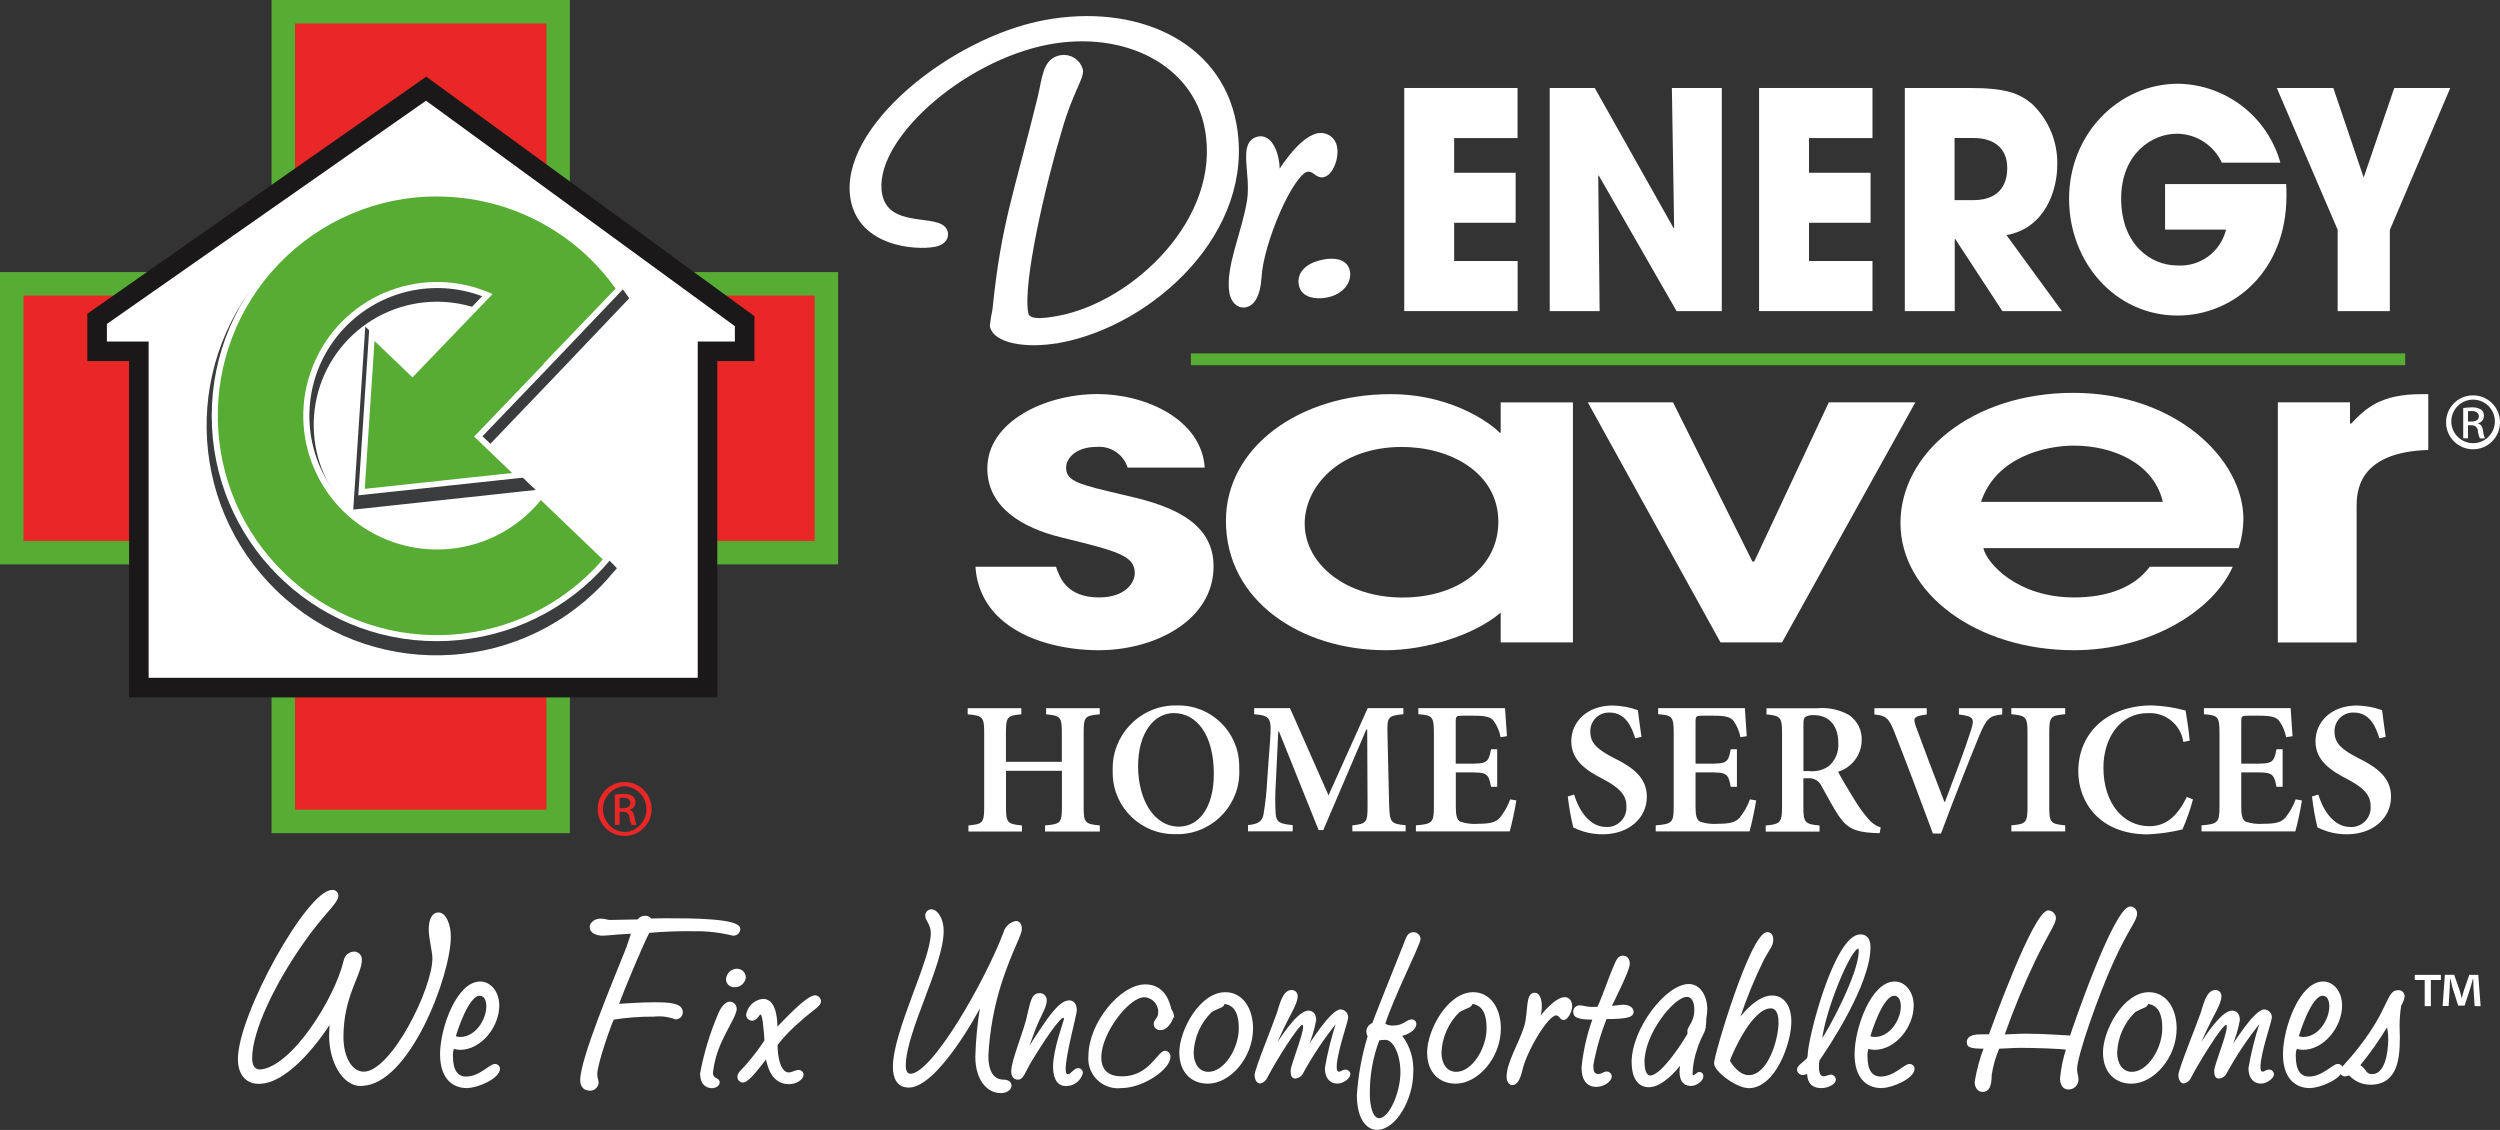 <?xml version="1.0" encoding="UTF-8"?>
<svg id="Layer_1" data-name="Layer 1" xmlns="http://www.w3.org/2000/svg" viewBox="0 0 287.52 129.95">
  <rect x="0" y="0" width="287.52" height="129.95" fill="#333333" stroke="none"/>
  <defs>
    <style>
      .cls-1 {
        stroke-width: .2px;
      }

      .cls-1, .cls-2 {
        stroke: #fff;
      }

      .cls-1, .cls-2, .cls-3, .cls-4 {
        fill: #fff;
      }

      .cls-2 {
        stroke-width: .84px;
      }

      .cls-5, .cls-6, .cls-7, .cls-4 {
        stroke-width: 0px;
      }

      .cls-5, .cls-8 {
        fill: #e82726;
      }

      .cls-6 {
        fill: #57ac33;
      }

      .cls-7 {
        fill: #3b3c3e;
      }

      .cls-8 {
        stroke-width: 2.7px;
      }

      .cls-8, .cls-9 {
        stroke: #57ac33;
      }

      .cls-3 {
        stroke: #1a1818;
        stroke-width: 2.25px;
      }

      .cls-9 {
        fill: none;
        stroke-width: 1.36px;
      }
    </style>
  </defs>
  <g id="dr-energy-saver-logo-black-bkg">
    <g id="dr-energy-saver-logo">
      <g id="Group_53" data-name="Group 53">
        <path id="Path_120" data-name="Path 120" class="cls-2" d="M121.86,39c-3.9.73-7.31,0-7.6-1.54.07-.61.17-1.22.3-1.82,1.01-9.99,2.46-13.23,5.18-24.34.58-2.39.56-4.21,2.29-4.54.93-.16,1.84.41,2.1,1.32.14.77-1.14,2.44-2.35,6.6-1.9,6.28-4.61,17.79-3.94,21.37.23,1.21,1.93,1.06,3.97.68,8.74-1.64,19.15-11.41,17.17-21.98-1.45-7.71-9.64-11.7-18.43-10.05-10.04,1.88-20.71,11.3-19.51,17.69.85,4.51,7.2,2.47,7.56,4.4.11.6-.38,1.04-1.13,1.18-2.17.41-8.28-.04-9.22-5.05-1.49-7.93,11.27-18.19,21.93-20.19,10.22-1.92,19.85,2.2,21.59,11.51,2.3,12.21-9.38,22.79-19.91,24.77Z"/>
        <path id="Path_121" data-name="Path 121" class="cls-2" d="M143.21,34.93c-.81.15-1.27-.62-1.39-1.22-.54-2.86,1.46-6.94,2.03-10.7.44-3.11-1.03-6.53.95-6.9.93-.17,1.59.96,1.83,2.22.17.79.17,1.61,0,2.39l.14.09c.49-.83,2.84-4.7,4.88-5.08.81-.14,1.58.41,1.71,1.22,0,.04.01.07.01.11.2,1.04-.44,2.76-1.25,2.91-.62.11-.92-.8-1.85-.62-1.92.36-5.39,8.54-5.6,12.51-.13,2.01-.73,2.93-1.48,3.07Z"/>
        <path id="Path_122" data-name="Path 122" class="cls-2" d="M152.5,33.81c-1.18.22-2.5.01-2.71-1.09-.26-1.38,1-2.18,2.49-2.46,1.12-.21,2.35-.1,2.56,1,.2,1.05-.67,2.24-2.34,2.55Z"/>
      </g>
      <g id="Group_54" data-name="Group 54">
        <path id="Path_123" data-name="Path 123" class="cls-4" d="M161.49,10.12h13.04v5.76h-7.29v3.99h7.07v5.75h-7.07v4.4h7.3v5.76h-13.04V10.12Z"/>
        <path id="Path_124" data-name="Path 124" class="cls-4" d="M178.24,10.12h5.17l9.07,16.12.06-.07-.26-16.05h5.74v25.66h-5.2l-8.95-15.6-.06.03.16,15.57h-5.74V10.12Z"/>
        <path id="Path_125" data-name="Path 125" class="cls-4" d="M202.31,10.12h13.04v5.76h-7.3v3.99h7.08v5.75h-7.08v4.4h7.3v5.76h-13.04V10.12Z"/>
        <path id="Path_126" data-name="Path 126" class="cls-4" d="M219.06,10.12h7.42c4.12,0,5.71.56,7.23,1.84,1.91,1.82,2.96,4.36,2.89,7,0,2.95-1.4,7.28-5.84,8.08l6.38,8.74h-6.85l-5.42-8.29h-.06v8.29h-5.74V10.12ZM224.8,23.02h2.12c3.52,0,3.93-2.43,3.93-3.68,0-2.32-1.55-3.47-3.87-3.47h-2.19v7.14Z"/>
        <path id="Path_127" data-name="Path 127" class="cls-4" d="M262.93,21.18c.03.45.03.83.03,1.35,0,8.6-6.02,13.76-12.53,13.76-7.11,0-12.47-6.07-12.47-13.45s5.65-13.21,12.56-13.21c5.49.1,10.26,3.79,11.74,9.08h-6.73c-.93-2.02-2.95-3.32-5.17-3.33-2.95,0-6.41,2.39-6.41,7.45,0,5.38,3.49,7.7,6.44,7.7,2.63.18,5-1.56,5.62-4.12h-7.01v-5.24h13.93Z"/>
        <path id="Path_128" data-name="Path 128" class="cls-4" d="M268.86,26.45l-7.01-16.33h6.5l3.49,10.3,3.52-10.3h6.44l-6.95,16.33v9.33h-6v-9.33Z"/>
      </g>
      <g id="Group_55" data-name="Group 55">
        <path id="Path_129" data-name="Path 129" class="cls-4" d="M129.69,53.79c-.48-1.55-1.99-2.55-3.61-2.39-2.25,0-3.47,1.24-3.47,2.39,0,1.59,1.57,1.94,6.4,3.08,4.7,1.05,10.56,2.69,10.56,8.26,0,6.22-6.75,9.65-13.21,9.65-3.75,0-8.38-.95-11.31-3.63-1.71-1.53-2.74-3.68-2.86-5.97h9.26c.41,1.24,1.23,3.53,4.97,3.53,2.93,0,4.09-1.64,4.09-2.79,0-2.04-2.04-2.54-8.51-4.13-4.29-1.05-8.45-3.38-8.45-7.91,0-5.37,6.61-8.56,12.67-8.56,5.65,0,11.99,2.99,12.33,8.46h-8.85Z"/>
        <path id="Path_130" data-name="Path 130" class="cls-4" d="M180.9,73.88h-8.31v-3.43c-2.86,2.49-8.45,4.33-13.21,4.33-9.74,0-18.39-5.67-18.39-14.88,0-8.46,8.45-14.57,18.93-14.57,7.7,0,12.26,4.03,12.53,4.43h.14v-3.48h8.31v27.61ZM161.29,51.4c-7.42,0-11.24,4.68-11.24,8.81,0,4.68,4.77,8.51,11.24,8.51s11.03-3.58,11.03-8.71c0-5.72-5.65-8.61-11.03-8.6Z"/>
        <path id="Path_131" data-name="Path 131" class="cls-4" d="M182.6,46.27h9.81l9.13,18.31h.21l8.58-18.31h9.95l-15.33,27.61h-7.08l-15.26-27.61Z"/>
        <path id="Path_132" data-name="Path 132" class="cls-4" d="M228.1,63.04c.41,1.79,3.95,5.67,10.42,5.67,4.02,0,7.02-1.24,8.72-3.53h9.54c-2.18,4.97-9.4,9.6-18.25,9.6-11.24,0-19.96-6.57-19.96-14.62s8.24-14.98,19.89-14.98,19.55,7.56,19.55,14.53c-.01,1.13-.2,2.25-.54,3.33h-29.35ZM248.74,57.72c-1.02-4.43-5.72-6.47-10.22-6.47-3.34,0-8.99,1.34-10.69,6.47h20.91Z"/>
        <path id="Path_133" data-name="Path 133" class="cls-4" d="M261.95,46.27h8.32v2.44h.14c1.7-1.79,3.4-3.38,8.11-3.38h.75v6.42c-8.24.25-8.24,4.97-8.24,6.62v15.52h-9.06v-27.61Z"/>
      </g>
      <line id="Line_5" data-name="Line 5" class="cls-9" x1="136.96" y1="41.32" x2="276.62" y2="41.32"/>
      <g id="Group_56" data-name="Group 56">
        <path id="Path_134" data-name="Path 134" class="cls-4" d="M284.43,45.47c1.71,0,3.1,1.4,3.09,3.11,0,1.71-1.4,3.1-3.11,3.09-1.71,0-3.1-1.4-3.09-3.11,0-1.71,1.39-3.09,3.09-3.09h.02ZM284.42,45.96c-1.38,0-2.5,1.13-2.5,2.51s1.13,2.5,2.51,2.5c1.38,0,2.5-1.13,2.5-2.51,0-1.38-1.12-2.49-2.5-2.5h-.02ZM283.84,50.41h-.55v-3.48c.33-.05.65-.08.98-.08.38-.03.76.07,1.08.26.22.17.34.44.32.72,0,.41-.28.76-.68.85v.03c.3.06.51.33.58.85.03.3.1.59.22.86h-.58c-.13-.28-.21-.58-.24-.89-.02-.36-.33-.64-.69-.62-.02,0-.04,0-.06,0h-.38v1.5ZM283.84,48.48h.4c.46,0,.85-.17.85-.6,0-.31-.22-.61-.85-.61-.13,0-.27,0-.4.03v1.18Z"/>
      </g>
      <g id="Group_57" data-name="Group 57">
        <path id="Path_135" data-name="Path 135" class="cls-4" d="M126.49,82.15c-1.71.15-1.86.28-1.86,2.12v8.54c0,1.83.17,1.96,1.86,2.12v.7h-6.3v-.7c1.77-.15,1.94-.28,1.94-2.12v-4.16h-6.43v4.16c0,1.83.17,1.96,1.83,2.12v.7h-6.15v-.7c1.62-.15,1.81-.28,1.81-2.12v-8.54c0-1.83-.19-1.96-1.9-2.12v-.7h6.17v.7c-1.6.15-1.77.28-1.77,2.12v3.34h6.43v-3.34c0-1.83-.17-1.96-1.81-2.12v-.7h6.17v.7Z"/>
        <path id="Path_136" data-name="Path 136" class="cls-4" d="M142.52,88.38c.23,3.95-2.79,7.33-6.74,7.55-.2.01-.4.01-.6,0-3.9.08-7.13-3.02-7.21-6.92,0-.13,0-.27,0-.4-.13-4,3.01-7.35,7.01-7.48.15,0,.3,0,.46,0,3.87-.05,7.04,3.05,7.08,6.92,0,.11,0,.21,0,.32ZM130.89,88.12c0,3.86,1.83,6.95,4.7,6.95,2.18,0,4.01-2.03,4.01-6.08,0-4.45-1.96-6.98-4.6-6.98-2.24,0-4.11,2.22-4.11,6.1h0Z"/>
        <path id="Path_137" data-name="Path 137" class="cls-4" d="M155.53,95.62v-.7c1.66-.18,1.77-.33,1.75-2.44l-.04-8.57h-.11l-4.94,11.55h-.54l-4.55-11.32h-.09l-.28,5.89c-.08,1.18-.09,2.37-.02,3.55.07,1,.52,1.18,1.96,1.31v.72h-5.14v-.72c1.23-.11,1.64-.46,1.79-1.26.22-1.35.37-2.71.43-4.08l.32-4.38c.2-2.62.04-2.86-1.83-3.03v-.7h4.12l4.43,10.03,4.51-10.03h4.1v.7c-1.79.18-1.88.31-1.83,2.27l.19,8.06c.07,2.12.15,2.27,1.9,2.44v.7h-6.13Z"/>
        <path id="Path_138" data-name="Path 138" class="cls-4" d="M174.39,92.07c-.13.89-.56,2.9-.76,3.55h-10.79v-.7c1.88-.15,2.07-.31,2.07-2.14v-8.48c0-1.92-.19-2.03-1.79-2.16v-.7h9.97c.02.43.13,1.94.22,3.23l-.73.11c-.12-.68-.4-1.32-.8-1.88-.35-.44-.93-.59-2.27-.59h-1.27c-.76,0-.82.04-.82.74v4.78h1.66c1.9,0,2.12-.13,2.4-1.66h.71v4.32h-.71c-.28-1.55-.52-1.66-2.37-1.66h-1.68v3.88c0,1.05.11,1.57.52,1.79.67.22,1.37.3,2.07.24,1.32,0,2.01-.15,2.5-.72.5-.63.89-1.34,1.17-2.09l.71.13Z"/>
        <path id="Path_139" data-name="Path 139" class="cls-4" d="M188.05,84.89c-.41-1.37-1.14-2.94-2.93-2.94-1.18-.05-2.17.86-2.22,2.04,0,.06,0,.12,0,.18,0,1.35.89,2.07,2.72,3.01,2.05,1.02,3.78,2.18,3.78,4.45,0,2.42-2.03,4.32-5.09,4.32-.72,0-1.44-.1-2.14-.3-.42-.13-.83-.29-1.23-.48-.29-1.18-.5-2.37-.63-3.57l.73-.22c.39,1.37,1.55,3.73,3.67,3.73,1.22.07,2.27-.87,2.34-2.09,0-.11,0-.22,0-.33,0-1.4-1.04-2.2-2.65-3.07-1.92-.98-3.69-2.14-3.69-4.36s1.79-4.12,4.77-4.12c.99.02,1.96.2,2.89.54.09.79.22,1.7.41,3.07l-.71.15Z"/>
        <path id="Path_140" data-name="Path 140" class="cls-4" d="M201.97,92.07c-.13.89-.56,2.9-.76,3.55h-10.79v-.7c1.88-.15,2.07-.31,2.07-2.14v-8.48c0-1.92-.2-2.03-1.79-2.16v-.7h9.97c.02.43.13,1.94.22,3.23l-.73.11c-.12-.68-.4-1.32-.8-1.88-.35-.44-.93-.59-2.27-.59h-1.27c-.76,0-.82.04-.82.74v4.78h1.66c1.9,0,2.12-.13,2.39-1.66h.71v4.32h-.71c-.28-1.55-.52-1.66-2.37-1.66h-1.68v3.88c0,1.05.11,1.57.52,1.79.67.22,1.37.3,2.07.24,1.32,0,2.01-.15,2.5-.72.5-.63.9-1.34,1.17-2.09l.72.13Z"/>
        <path id="Path_141" data-name="Path 141" class="cls-4" d="M216.17,95.82c-.17,0-.41-.02-.67-.02-2.33-.11-3.17-.68-4.1-2.07-.63-.96-1.27-2.2-1.9-3.31-.28-.62-.92-.99-1.6-.91h-.5v3.29c0,1.81.19,1.98,1.86,2.14v.7h-6.19v-.7c1.66-.15,1.88-.33,1.88-2.14v-8.52c0-1.79-.19-1.96-1.79-2.12v-.7h5.79c1.29-.13,2.59.14,3.71.78.95.65,1.5,1.75,1.45,2.9-.02,1.67-1.12,3.13-2.72,3.62.35.68,1.19,2.11,1.83,3.12.49.83,1.05,1.61,1.68,2.33.36.45.85.78,1.4.96l-.13.66ZM208.14,88.69c.78.07,1.56-.14,2.2-.59.75-.66,1.15-1.64,1.08-2.64,0-2.35-1.4-3.21-2.76-3.21-.37-.04-.74.03-1.06.22-.15.13-.19.37-.19.87v5.34h.73Z"/>
        <path id="Path_142" data-name="Path 142" class="cls-4" d="M230.26,82.17c-1.42.15-1.77.39-2.63,2.44-.65,1.59-2.74,6.76-4.4,11.25h-.93c-1.47-3.99-3.39-9.05-4.42-11.64-.65-1.66-.99-1.92-2.31-2.05v-.72h6.02v.72c-1.55.2-1.58.41-1.25,1.37.61,1.68,2.24,6.02,3.28,8.68h.07c1.14-3.01,2.33-6.15,2.96-8.15.45-1.42.41-1.68-1.36-1.9v-.72h4.98v.72Z"/>
        <path id="Path_143" data-name="Path 143" class="cls-4" d="M231.32,95.62v-.7c1.66-.15,1.86-.28,1.86-2.14v-8.5c0-1.85-.2-1.98-1.86-2.14v-.7h6.19v.7c-1.66.15-1.83.28-1.83,2.14v8.5c0,1.85.17,1.98,1.83,2.14v.7h-6.19Z"/>
        <path id="Path_144" data-name="Path 144" class="cls-4" d="M252.21,91.94c-.32,1.18-.72,2.33-1.21,3.45-1.31.32-2.65.51-3.99.57-5.61,0-7.99-3.77-7.99-7.24,0-4.51,3.43-7.59,8.46-7.59,1.31.04,2.62.24,3.88.59.2,1.2.35,2.18.47,3.46l-.73.15c-.29-2-2.08-3.45-4.1-3.31-3.3,0-5.09,3.01-5.09,6.26,0,4.03,2.22,6.74,5.29,6.74,1.94,0,3.22-1.18,4.3-3.36l.71.28Z"/>
        <path id="Path_145" data-name="Path 145" class="cls-4" d="M264.74,92.07c-.13.89-.56,2.9-.76,3.55h-10.79v-.7c1.88-.15,2.07-.31,2.07-2.14v-8.48c0-1.92-.2-2.03-1.79-2.16v-.7h9.97c.02.43.13,1.94.22,3.23l-.74.11c-.12-.68-.4-1.32-.8-1.88-.35-.44-.93-.59-2.27-.59h-1.27c-.76,0-.82.04-.82.74v4.78h1.66c1.9,0,2.11-.13,2.39-1.66h.71v4.32h-.71c-.28-1.55-.52-1.66-2.37-1.66h-1.68v3.88c0,1.05.11,1.57.52,1.79.67.22,1.37.3,2.07.24,1.32,0,2.01-.15,2.5-.72.5-.63.9-1.34,1.17-2.09l.72.13Z"/>
        <path id="Path_146" data-name="Path 146" class="cls-4" d="M273.64,84.89c-.41-1.37-1.14-2.94-2.93-2.94-1.18-.05-2.17.86-2.22,2.04,0,.06,0,.12,0,.18,0,1.35.89,2.07,2.72,3.01,2.05,1.02,3.78,2.18,3.78,4.45,0,2.42-2.03,4.32-5.09,4.32-.72,0-1.44-.1-2.14-.3-.42-.13-.83-.29-1.23-.48-.29-1.18-.5-2.37-.63-3.57l.73-.22c.39,1.37,1.55,3.73,3.67,3.73,1.22.07,2.27-.87,2.34-2.09,0-.11,0-.22,0-.33,0-1.4-1.04-2.2-2.65-3.07-1.92-.98-3.69-2.14-3.69-4.36s1.79-4.12,4.77-4.12c.99.02,1.97.2,2.89.54.09.79.22,1.7.41,3.07l-.71.15Z"/>
      </g>
      <path id="Path_147" data-name="Path 147" class="cls-8" d="M95.04,32.64h-30.85V1.35h-31.61v31.29H1.35v30.92h31.23v30.91h31.61v-30.91h30.85v-30.92Z"/>
      <path id="Path_148" data-name="Path 148" class="cls-3" d="M11.17,36.67v3.73h4.8v38.68h65.4v-38.68h4.27v-3.46L49.01,10.2,11.17,36.67Z"/>
      <g id="Group_60" data-name="Group 60">
        <g id="Group_58" data-name="Group 58">
          <path id="Path_149" data-name="Path 149" class="cls-7" d="M50.25,74.69c-14.27.01-25.85-11.55-25.87-25.82-.01-14.27,11.55-25.85,25.82-25.87,8.37,0,16.23,4.04,21.08,10.86l.29.41-.35.36-8.3,8.66-7.56,7.93,3.93,3.77.94.9-1.3.14-16.95,1.82-.72.08.05-.72,1.12-17.01.09-1.3.94.9,3.93,3.77,8.18-8.5c-1.7-.65-3.51-.99-5.33-.99-8.16,0-14.77,6.61-14.78,14.77,0,8.16,6.61,14.77,14.77,14.78,4.03,0,7.88-1.64,10.66-4.55.28-.3.55-.6.8-.92l.41-.51.48.46,7.12,6.82.42.4-.42.49c-.27.31-.54.62-.82.91-4.86,5.1-11.6,7.98-18.65,7.95h0Z"/>
          <path id="Path_150" data-name="Path 150" class="cls-7" d="M50.26,23.63c8.15,0,15.81,3.94,20.54,10.58l-8.3,8.66.03.03-8,8.35,4.37,4.19-16.95,1.82,1.12-17.01,4.37,4.19,9.21-9.58c-7.73-3.52-16.86-.11-20.38,7.62-3.52,7.73-.11,16.86,7.62,20.38,5.95,2.71,12.96,1.37,17.48-3.35.3-.31.57-.63.83-.95l7.12,6.83c-.28.32-.55.64-.84.94-9.64,10.06-25.62,10.39-35.67.75-10.06-9.64-10.39-25.62-.75-35.67,4.76-4.96,11.34-7.77,18.22-7.77M50.27,22.41h0c-7.21-.03-14.11,2.92-19.08,8.14-10.15,10.5-9.86,27.24.63,37.39,10.5,10.15,27.24,9.86,37.39-.63.04-.05.09-.09.13-.14.3-.31.58-.64.85-.95l.76-.87-.81-.84-7.12-6.83-.95-.91-.83,1.02c-.27.34-.52.62-.77.88-5.42,5.65-14.39,5.83-20.03.42-5.65-5.42-5.83-14.39-.42-20.03,2.67-2.79,6.37-4.36,10.23-4.36,1.43,0,2.86.22,4.23.64l-7.1,7.38-3.49-3.35-1.88-1.81-.17,2.6-1.12,17.01-.09,1.44,1.44-.15,16.95-1.83,2.59-.28-1.88-1.8-3.49-3.35,7.16-7.47,8.27-8.69.7-.73-.58-.82c-4.96-6.96-12.98-11.1-21.53-11.1h0Z"/>
        </g>
        <g id="Group_59" data-name="Group 59">
          <path id="Path_151" data-name="Path 151" class="cls-6" d="M50.26,73.4c-14.13.01-25.59-11.43-25.6-25.56-.01-14.13,11.43-25.59,25.56-25.6,8.28,0,16.05,4,20.86,10.74l.16.23-.2.2-8.3,8.65-7.74,8.13,4.12,3.96.53.51-.73.08-16.95,1.83-.4.04.03-.41,1.12-17.01.05-.73.53.51,4.12,3.95,8.63-8.98c-1.84-.76-3.8-1.15-5.79-1.16-8.31,0-15.04,6.74-15.04,15.04,0,8.31,6.74,15.04,15.04,15.04,4.1,0,8.01-1.67,10.85-4.62.29-.3.55-.61.81-.93l.24-.29.27.26,7.11,6.83.24.22-.21.25c-.28.32-.56.64-.85.95-4.81,5.05-11.48,7.9-18.45,7.87h0Z"/>
          <path id="Path_152" data-name="Path 152" class="cls-4" d="M50.26,22.6c8.16,0,15.81,3.94,20.54,10.59l-8.3,8.65.03.03-8,8.34,4.37,4.19-16.95,1.82,1.12-17.01,4.37,4.19,9.21-9.58c-7.73-3.53-16.86-.12-20.38,7.61-3.53,7.73-.12,16.86,7.61,20.38,5.95,2.71,12.96,1.37,17.49-3.35.3-.3.57-.62.83-.95l7.12,6.83c-.28.32-.55.63-.84.94-9.65,10.06-25.62,10.39-35.67.74s-10.39-25.62-.74-35.67c4.76-4.96,11.34-7.77,18.21-7.76M50.27,21.92h0c-14.31,0-25.92,11.59-25.92,25.9,0,14.31,11.59,25.92,25.9,25.92,7.06,0,13.82-2.88,18.71-7.98.31-.32.59-.64.87-.96l.43-.49-.47-.45-7.12-6.83-.54-.52-.47.58c-.28.34-.54.63-.8.91-5.62,5.85-14.92,6.03-20.77.41-5.85-5.62-6.03-14.92-.41-20.77,4.07-4.23,10.27-5.64,15.77-3.57l-8.05,8.36-3.87-3.72-1.06-1.02-.09,1.46-1.12,17.01-.05.81.81-.09,16.95-1.82,1.46-.15-1.06-1.02-3.88-3.72,7.53-7.85,8.27-8.68.39-.41-.33-.46c-4.85-6.83-12.72-10.88-21.09-10.88h0Z"/>
        </g>
      </g>
      <g id="Group_61" data-name="Group 61">
        <path id="Path_153" data-name="Path 153" class="cls-5" d="M71.85,89.94c1.71,0,3.1,1.39,3.09,3.11,0,1.71-1.39,3.1-3.11,3.09-1.71,0-3.1-1.39-3.09-3.11,0-1.71,1.39-3.09,3.09-3.09h.01ZM71.84,90.42c-1.46.08-2.57,1.33-2.49,2.79.08,1.35,1.15,2.42,2.5,2.49,1.46-.08,2.57-1.33,2.49-2.78-.07-1.35-1.15-2.42-2.49-2.49h-.01ZM71.26,94.87h-.55v-3.48c.32-.05.65-.08.98-.09.38-.03.76.07,1.08.26.22.17.34.44.32.72,0,.41-.28.76-.68.85v.03c.3.05.51.33.58.85.03.3.1.58.22.86h-.58c-.13-.28-.21-.58-.24-.89-.02-.36-.33-.63-.68-.62-.02,0-.04,0-.06,0h-.39v1.5ZM71.26,92.95h.4c.46,0,.84-.17.84-.6,0-.31-.22-.61-.84-.61-.13,0-.27,0-.4.03v1.18Z"/>
      </g>
      <g id="Group_62" data-name="Group 62">
        <path id="Path_154" data-name="Path 154" class="cls-4" d="M280.72,112.12v.59h-1.15v3h-.71v-3h-1.14v-.59h3ZM284.6,115.71l-.13-2.11c-.01-.28-.01-.62-.03-1.01h-.04c-.09.32-.21.74-.3,1.07l-.65,1.99h-.74l-.65-2.05c-.07-.26-.17-.7-.25-1.02h-.04c0,.33-.01.68-.03,1.01l-.13,2.11h-.69l.26-3.59h1.07l.62,1.76c.09.28.14.54.24.91h.01c.09-.32.17-.63.25-.88l.62-1.78h1.03l.27,3.59h-.71Z"/>
      </g>
      <g id="Group_63" data-name="Group 63">
        <path id="Path_155" data-name="Path 155" class="cls-1" d="M41.54,124.81c-2.15,0-3.59-2.82-3.59-5.71,0-.51.06-.99.06-1.48h-.06c-.74,1.19-4.62,6.93-8.18,6.93-1.54,0-2.31-1.16-2.31-2.73,0-5.13,7.95-19.37,10.74-19.37.3-.03.57.18.61.48,0,.03,0,.06,0,.1,0,.8-1.7,2.05-4.04,5.45-3.27,4.68-5.87,10.07-5.87,13.21,0,.83.29,1.41,1.03,1.41,3.69-.29,8.66-8.24,9.69-12.6.1-.57.61-.99,1.19-.96.42.05.72.42.71.83,0,1.73-2.12,4.14-2.12,8.88,0,2.41,1.03,4.1,2.44,4.1,3.21,0,7.99-9.59,7.99-13.15,0-.77-.42-2.28-.42-3.3,0-1.09.32-1.86,1.03-1.86.8,0,1.31,1.38,1.31,2.66,0,4.54-4.81,17.08-10.2,17.08Z"/>
        <path id="Path_156" data-name="Path 156" class="cls-1" d="M53.72,125.04c-1.8,0-3.01-1.25-3.01-3.79,0-2.98,1.89-8.27,4.52-8.27,1.12,0,2.09,1.09,2.09,2.66,0,2.4-2.02,5-4.43,5-.25-.01-.5-.05-.74-.13-.12.27-.17.57-.16.87,0,1.63.48,2.53,1.63,2.53,1.57,0,2.73-1.45,3.3-1.45.26,0,.47.19.48.45,0,0,0,0,0,0,0,1.03-2.46,2.12-3.68,2.12ZM56.03,115.74c0-.77-.29-1.32-.87-1.32-1.38,0-2.73,4.33-2.85,4.81.19.09.4.13.61.13,1.86,0,3.11-2.09,3.11-3.62h0Z"/>
        <path id="Path_157" data-name="Path 157" class="cls-1" d="M67.82,125.33c-.61,0-.99-.39-.99-1.12,0-2.4,3.69-11.19,5.1-14.72.29-.71.54-1.51.77-2.21-.23,0-.96.06-1.67.1-.74.06-1.44.13-1.7.13-.8,0-1.41-.32-1.41-.9,0-.45.54-.86,1.12-.86.19,0,.39.02.58.06.21.07.42.1.64.09.48,0,2.98-.06,3.14-.06.16-.27.46-.43.77-.42.27-.02.52.1.67.32.67-.03,1.35-.03,2.02-.03,2.53,0,8.18,0,8.18,1.12,0,.37-.3.68-.68.68-.02,0-.04,0-.06,0-1.47-.36-2.98-.54-4.49-.51-1.74-.03-3.47.04-5.2.19-.83,1.57-3.05,6.96-3.56,8.37.48-.03,2.53-.19,4.17-.19,1.83,0,3.21.09,3.21,1.06,0,.4-.34.71-.73.71,0,0,0,0,0,0-.79-.3-1.63-.41-2.47-.32-1.58-.01-3.16.11-4.71.35-.26.48-1.93,5.13-1.93,6.38,0,.48.16.67.16.99-.05.47-.45.82-.93.8Z"/>
        <path id="Path_158" data-name="Path 158" class="cls-1" d="M81.87,125.04c-.22,0-1.25-.03-1.25-1.6.43-2.3,1.11-4.54,2.02-6.7.32-.83.83-1.44,1.28-1.44.39,0,.7.32.71.71,0,.67-.96,2.08-1.7,3.72-.54,1.14-.89,2.37-1.03,3.62,0,.9.77.58.77,1.16,0,.25-.35.54-.8.54ZM84.5,113.43c-.44.05-.84-.27-.9-.71,0-.04,0-.08,0-.12.05-.61.55-1.08,1.15-1.09.49,0,.9.37.93.87-.06.61-.58,1.07-1.19,1.06h0Z"/>
        <path id="Path_159" data-name="Path 159" class="cls-1" d="M90.75,123.44c.29,0,.8-.29,1.09-.29.26,0,.47.19.48.45,0,.48-.77.99-1.57.99-2.05,0-2.44-2.21-2.6-2.98-.45.55-2.02,2.79-2.7,2.79-.3,0-.55-.25-.54-.55,0,0,0-.02,0-.03,0-.45.58-.8,1.31-1.73.65-.76,1.25-1.57,1.8-2.4,0-.29-.1-1.38-.19-2.15-.13-.87-.23-.96-.35-.96-.29,0-.42.71-.99.71-.31-.01-.57-.26-.58-.58.15-.93.92-1.65,1.86-1.73,1.6,0,1.54,2.92,1.54,3.34.64-.64,3.46-3.75,4.43-3.75.31.01.57.26.58.58,0,.54-.87.9-2.34,2.24-.98.82-1.87,1.75-2.66,2.76,0,.29.03,3.3,1.44,3.3Z"/>
        <path id="Path_160" data-name="Path 160" class="cls-1" d="M115.09,125.61c-1.6,0-2.82-1.57-2.82-4.07.05-1.98.25-3.95.58-5.9l-.06-.06c-.51,1.06-5.13,9.4-8.27,9.4-1.25,0-1.73-.96-1.73-2.28,0-4.07,4.36-12.28,4.36-15.36,0-1.12-.64-1.45-.64-2.05,0-.33.27-.61.6-.61,0,0,0,0,0,0,.64,0,1.32.99,1.32,2.37,0,3.98-4.36,11.55-4.36,15.55,0,.58.22.99.64.99,2.6,0,8.76-10.93,10.78-16.29.17-.65.69-1.15,1.35-1.28.32,0,.58.26.58.8,0,.74-1.03,2.28-2.28,6.06-.89,2.76-1.42,5.63-1.57,8.53,0,1.96.71,2.86,1.89,2.86.45,0,.77.23.77.58,0,.38-.42.77-1.12.77Z"/>
        <path id="Path_161" data-name="Path 161" class="cls-1" d="M122.62,124.81c-1.12,0-1.41-1.09-1.41-2.15,0-1.96,1.25-5.26,1.25-5.45,0-.13-.03-.26-.19-.26-.48,0-2.47,2.98-3.72,5.07-.74,1.22-.9,2.05-1.48,2.05-.48,0-.67-.39-.67-.87,0-1.28,1.51-4.68,1.89-6.67.29-1.16.42-2.21,1.25-2.21.38-.03.71.26.74.64,0,.03,0,.06,0,.1,0,.87-.8,1.86-1.44,3.69-.26.71-.51,1.41-.74,2.05l.06.06c.03-.06.93-1.54,1.51-2.37,1.06-1.57,2.25-3.34,3.3-3.34.32,0,.77.2.77,1.06,0,.45-1.28,5.1-1.28,6.7,0,.48.1.74.38.74.35,0,.74-.71,1.15-.71.24,0,.44.19.45.43,0,0,0,.01,0,.02-.21.83-.96,1.42-1.82,1.41Z"/>
        <path id="Path_162" data-name="Path 162" class="cls-1" d="M134.9,116.77c0,.23-.51,1.6-1.44,1.6-.34.03-.64-.21-.67-.55,0-.03,0-.06,0-.09,0-.38.51-.64.51-1.25.06-.98-.68-1.82-1.65-1.89-.02,0-.03,0-.05,0-1.83,0-5.04,4.2-5.04,6.99,0,1.64.96,2.31,2.47,2.31,3.21,0,4.17-2.95,4.97-2.95.32.04.55.32.51.64,0,1.28-3.01,3.46-5.58,3.46-1.82.2-3.46-1.12-3.65-2.94-.02-.23-.03-.45,0-.68,0-3.69,3.59-8.11,6.45-8.11,2.18,0,2.73,2.05,2.89,2.79.15.2.25.43.29.68Z"/>
        <path id="Path_163" data-name="Path 163" class="cls-1" d="M138.91,124.53c-1.8,0-3.18-1.22-3.18-3.49,0-2.5,2.31-6.83,5.2-6.83,1.92,0,3.08,1.8,3.08,4.07,0,3.33-2.6,6.25-5.1,6.25ZM142.57,118.27c0-2.02-.71-2.79-1.8-2.92-.03.18-.15.34-.32.42-.4.15-.78.34-1.15.54-1.29,1.25-2.05,2.95-2.12,4.75,0,1.25.61,2.31,1.8,2.31,1.89,0,3.59-2.76,3.59-5.1Z"/>
        <path id="Path_164" data-name="Path 164" class="cls-1" d="M153.98,123.37c.23,0,.42-.26.77-.26.24,0,.44.18.45.43,0,0,0,.02,0,.02,0,.38-.74.96-1.38.96-.93,0-1.35-.74-1.35-1.67.31-1.79.75-3.56,1.32-5.29l-.06-.07c-1.52,1.87-2.86,3.88-4.01,6-.16.26-.44.42-.74.45-.32,0-.45-.22-.45-.8s1.44-4.1,1.44-5.04c0-.26-.06-.32-.23-.32-.48,0-3.14,4.3-4.07,6.09-.13.32-.4.56-.74.64-.35,0-.54-.45-.54-.87,0-.64,2.02-5.55,2.57-7.15.26-.77.61-2.53,1.57-2.53.32-.02.59.22.61.53,0,.03,0,.05,0,.08,0,.83-.83,2.05-1.6,3.69-.35.74-.71,1.51-.99,2.21l.07.06c.45-.74,2.6-4.2,3.85-4.2.42,0,.8.26.8.99-.21,1.14-.55,2.24-1.03,3.3l.06.06c.38-.61,2.82-4.49,3.88-4.49.44.02.79.39.77.83,0,0,0,0,0,0,0,.42-1.32,4.1-1.32,5.68,0,.36.06.64.35.64Z"/>
        <path id="Path_165" data-name="Path 165" class="cls-1" d="M158.43,129.85c-1.51,0-2.28-1.7-2.28-3.88.15-2.31.57-4.59,1.25-6.8-.1-.15-.15-.33-.16-.51,0-.42.28-.79.67-.93.16-.51,2.73-6.93,3.59-9.08.35-.96.51-1.34,1.06-1.34.38,0,.7.29.71.67,0,.01,0,.02,0,.03,0,.58-3.14,6.77-4.07,9.78.3.18.65.27.99.26,1.25,0,1.64-.71,2.15-.71.23-.02.43.15.45.37,0,.01,0,.03,0,.04,0,.74-1.12,1.22-1.7,1.31.95,1.2,1.43,2.71,1.35,4.23,0,3.18-2.02,6.54-4.01,6.54ZM161.16,123.31c0-2.05-.83-3.82-1.83-3.82-.26,0-.52.03-.77.06-.76,2-1.14,4.12-1.12,6.26,0,1.35.32,2.89,1.19,2.89,1.19,0,2.53-2.98,2.53-5.39h0Z"/>
        <path id="Path_166" data-name="Path 166" class="cls-1" d="M167.41,124.53c-1.8,0-3.18-1.22-3.18-3.49,0-2.5,2.31-6.83,5.2-6.83,1.92,0,3.08,1.8,3.08,4.07,0,3.33-2.6,6.25-5.1,6.25ZM171.07,118.27c0-2.02-.71-2.79-1.8-2.92-.03.18-.15.34-.32.42-.4.16-.78.34-1.15.54-1.29,1.25-2.05,2.95-2.12,4.75,0,1.25.61,2.31,1.8,2.31,1.89,0,3.59-2.76,3.59-5.1h0Z"/>
        <path id="Path_167" data-name="Path 167" class="cls-1" d="M173.95,124.69c-.42,0-.58-.48-.58-.83,0-1.67,1.38-3.75,2.02-5.8.51-1.7.1-3.79,1.12-3.79.48,0,.71.71.71,1.44.01.46-.07.92-.23,1.35l.06.06c.32-.42,1.86-2.34,2.92-2.34.48,0,.74.45.74.93,0,.61-.48,1.51-.9,1.51-.32,0-.39-.54-.86-.54-.99,0-3.5,4.23-3.98,6.45-.26,1.12-.64,1.57-1.03,1.57Z"/>
        <path id="Path_168" data-name="Path 168" class="cls-1" d="M183.15,122.66c0,.48.1.96.67.96.39,0,.67-.29.96-.29.26,0,.48.2.48.46,0,0,0,.01,0,.02,0,.48-.8,1.09-1.67,1.09-1.03,0-1.6-.74-1.6-2.12.19-1.92.62-3.8,1.28-5.61-2.08,0-2.24-.35-2.24-.87.03-.33.31-.58.64-.58.35,0,.8.19,1.48.19.19,0,.45-.03.64-.03.64-1.35,1.25-3.3,1.89-4.75.35-.87.55-1.12.99-1.12.39,0,.67.32.67.83,0,.77-1.86,4.36-2.12,4.97.16,0,1.06-.16,1.44-.16.67,0,1.12.29,1.12.74,0,.51-.74.71-3.08.71-.72,1.79-1.25,3.65-1.58,5.55Z"/>
        <path id="Path_169" data-name="Path 169" class="cls-1" d="M194.41,124.78c-.77,0-1.15-.55-1.15-1.57.01-.28.05-.56.1-.83l-.06-.07c-.45.61-2.15,2.63-3.66,2.63-1.32,0-1.89-1.19-1.89-2.79,0-3.79,3.91-8.88,6.48-8.88,1.25,0,2.02,1.32,2.02,2.79,0,.51-.13,1.03-.13,1.54,0,.13-.03.23-.03.32,0,.8-.48,1.03-.99,2.69-.33.93-.52,1.9-.54,2.89,0,.19.1.26.19.26.23,0,.45-.38.7-.38.19,0,.35.15.35.34,0,.02,0,.03,0,.05,0,.51-.74,1.03-1.38,1.03ZM194.19,118.85c0-.09-.03-.19-.03-.29,0-.42.8-.99.8-2.44,0-.96-.35-1.57-.96-1.57-1.54,0-4.97,4.3-4.97,7.57,0,.77.16,1.67.77,1.67,1.38,0,4.08-4.27,4.4-4.94h0Z"/>
        <path id="Path_170" data-name="Path 170" class="cls-1" d="M201.11,125.04c-1.38,0-3.88-1.89-3.88-2.76,0-.93,4.17-14.98,6.03-14.98.32,0,.58.26.58.74,0,.74-.32.9-1.06,2.28-1.1,2.23-2.04,4.53-2.82,6.89l.06.07c.42-.61,2.12-2.69,3.78-2.69,1.32,0,2.12,1.15,2.12,2.89,0,2.5-1.83,7.57-4.81,7.57ZM204.64,117.54c0-.9-.26-1.67-.99-1.67-2.24,0-4.49,5.23-4.81,6.12.16.32,1.06,1.76,2.28,1.76,2.28,0,3.53-4.14,3.53-6.23h0Z"/>
        <path id="Path_171" data-name="Path 171" class="cls-1" d="M209.09,122.66c0,.71.16,1.22.64,1.22.29,0,.64-.19.83-.19.26,0,.47.22.48.48,0,.42-.77.87-1.57.87-1.51,0-1.54-1.22-1.54-1.73-.16.14-.36.21-.58.23-.31,0-.57-.24-.58-.55,0-.38.86-.9,1.09-1.19.07-.1.12-.23.13-.35,0-2.02,3.08-13.89,5.97-13.89.74,0,1.06.54,1.06,1.38,0,4.24-4.78,11.42-5.87,12.99-.04.24-.06.49-.06.74ZM209.45,119.59l.06.06c.74-.93,4.36-7.63,4.36-10.26,0-.13,0-.39-.16-.39-.93,0-3.91,7.18-4.27,10.65v-.06Z"/>
        <path id="Path_172" data-name="Path 172" class="cls-1" d="M216.4,125.04c-1.8,0-3.01-1.25-3.01-3.79,0-2.98,1.89-8.27,4.52-8.27,1.12,0,2.08,1.09,2.08,2.66,0,2.4-2.02,5-4.42,5-.25-.01-.5-.05-.74-.13-.11.27-.17.57-.16.87,0,1.63.48,2.53,1.64,2.53,1.57,0,2.73-1.45,3.3-1.45.26,0,.47.19.48.45,0,0,0,0,0,0,0,1.03-2.47,2.12-3.69,2.12ZM218.71,115.74c0-.77-.29-1.32-.87-1.32-1.38,0-2.73,4.33-2.85,4.81.19.09.4.13.61.13,1.86,0,3.11-2.09,3.11-3.62h0Z"/>
        <path id="Path_173" data-name="Path 173" class="cls-1" d="M228.81,119.07c.26-.71,5.13-14.27,6.77-14.27.41.03.74.36.77.77,0,.64-.83,1.7-2.34,4.81-1.35,2.83-2.55,5.73-3.59,8.69.45,0,1.73-.09,2.57-.09,2.21,0,4.84.22,5.16.22.22-.74,5.04-14.85,6.86-14.85.39.02.69.35.67.74,0,.77-1.03,1.76-2.79,5.71-1.54,3.4-4.11,10.52-4.11,12.19,0,.35.16.83.16,1.12.03.57-.41,1.06-.98,1.09-.03,0-.05,0-.08,0-.64,0-.86-.61-.86-1.16.11-1.16.34-2.3.7-3.4-.58-.13-3.75-.23-5.36-.23-.83,0-2.05.1-2.5.1-.44.99-.74,2.04-.9,3.11,0,1.31-.29,1.86-.96,1.86-.51,0-.8-.51-.8-1.03.22-1.35.57-2.67,1.06-3.94-1.8,0-1.96-.19-1.96-.68s.45-.77,1.48-.77h1.03Z"/>
        <path id="Path_174" data-name="Path 174" class="cls-1" d="M245.13,124.53c-1.8,0-3.17-1.22-3.17-3.49,0-2.5,2.31-6.83,5.19-6.83,1.92,0,3.08,1.8,3.08,4.07,0,3.33-2.6,6.25-5.1,6.25ZM248.78,118.27c0-2.02-.7-2.79-1.8-2.92-.03.18-.15.34-.32.42-.4.15-.78.34-1.15.54-1.29,1.25-2.05,2.95-2.12,4.75,0,1.25.61,2.31,1.8,2.31,1.89,0,3.59-2.76,3.59-5.1Z"/>
        <path id="Path_175" data-name="Path 175" class="cls-1" d="M260.2,123.37c.23,0,.42-.26.77-.26.24,0,.44.18.45.43,0,0,0,.02,0,.02,0,.38-.74.96-1.38.96-.93,0-1.35-.74-1.35-1.67.31-1.79.75-3.56,1.32-5.29l-.06-.07c-1.52,1.87-2.86,3.88-4.01,6-.16.26-.44.42-.74.45-.32,0-.45-.22-.45-.8s1.45-4.11,1.45-5.04c0-.26-.06-.32-.22-.32-.48,0-3.14,4.3-4.07,6.09-.13.32-.4.56-.74.64-.35,0-.54-.45-.54-.87,0-.64,2.02-5.55,2.57-7.15.26-.77.61-2.53,1.57-2.53.32-.02.59.22.61.53,0,.03,0,.05,0,.08,0,.83-.83,2.05-1.6,3.69-.35.74-.7,1.51-.99,2.21l.06.06c.45-.74,2.6-4.2,3.85-4.2.42,0,.8.26.8.99-.21,1.14-.55,2.24-1.03,3.3l.06.06c.39-.61,2.82-4.49,3.88-4.49.44.02.79.39.77.83,0,0,0,0,0,0,0,.42-1.31,4.1-1.31,5.68,0,.36.06.64.35.64Z"/>
        <path id="Path_176" data-name="Path 176" class="cls-1" d="M265.68,125.04c-1.8,0-3.02-1.25-3.02-3.79,0-2.98,1.89-8.27,4.52-8.27,1.12,0,2.08,1.09,2.08,2.66,0,2.4-2.02,5-4.43,5-.25-.01-.5-.05-.74-.13-.11.27-.17.57-.16.87,0,1.63.48,2.53,1.64,2.53,1.57,0,2.73-1.45,3.3-1.45.26,0,.47.19.48.45,0,0,0,0,0,0,0,1.03-2.47,2.12-3.69,2.12ZM267.99,115.74c0-.77-.29-1.32-.87-1.32-1.38,0-2.73,4.33-2.85,4.81.19.09.4.13.61.13,1.86,0,3.11-2.09,3.11-3.62h0Z"/>
        <path id="Path_177" data-name="Path 177" class="cls-1" d="M272.64,124.65c-.93.01-1.82-.38-2.44-1.09-.15.07-.32.11-.48.13-.25.03-.48-.16-.51-.41,0-.02,0-.05,0-.07,0-.35.9-1.06,2.24-2.82,3.4-4.36,3.11-6.41,4.33-6.41.33-.04.63.2.67.54,0,.02,0,.05,0,.07-.05.37-.18.72-.39,1.02-.12.79-.19,1.58-.19,2.37,0,.45.03.9.03,1.35,0,2.38-.25,5.32-3.27,5.32ZM274.76,119.4c0-.51-.06-1.02-.19-1.51-.97,1.63-2.07,3.18-3.27,4.65.05,0,.09.03.13.06.67.45.58,1.03,1.38,1.03,1.51,0,1.96-2.34,1.96-4.23Z"/>
      </g>
    </g>
  </g>
</svg>